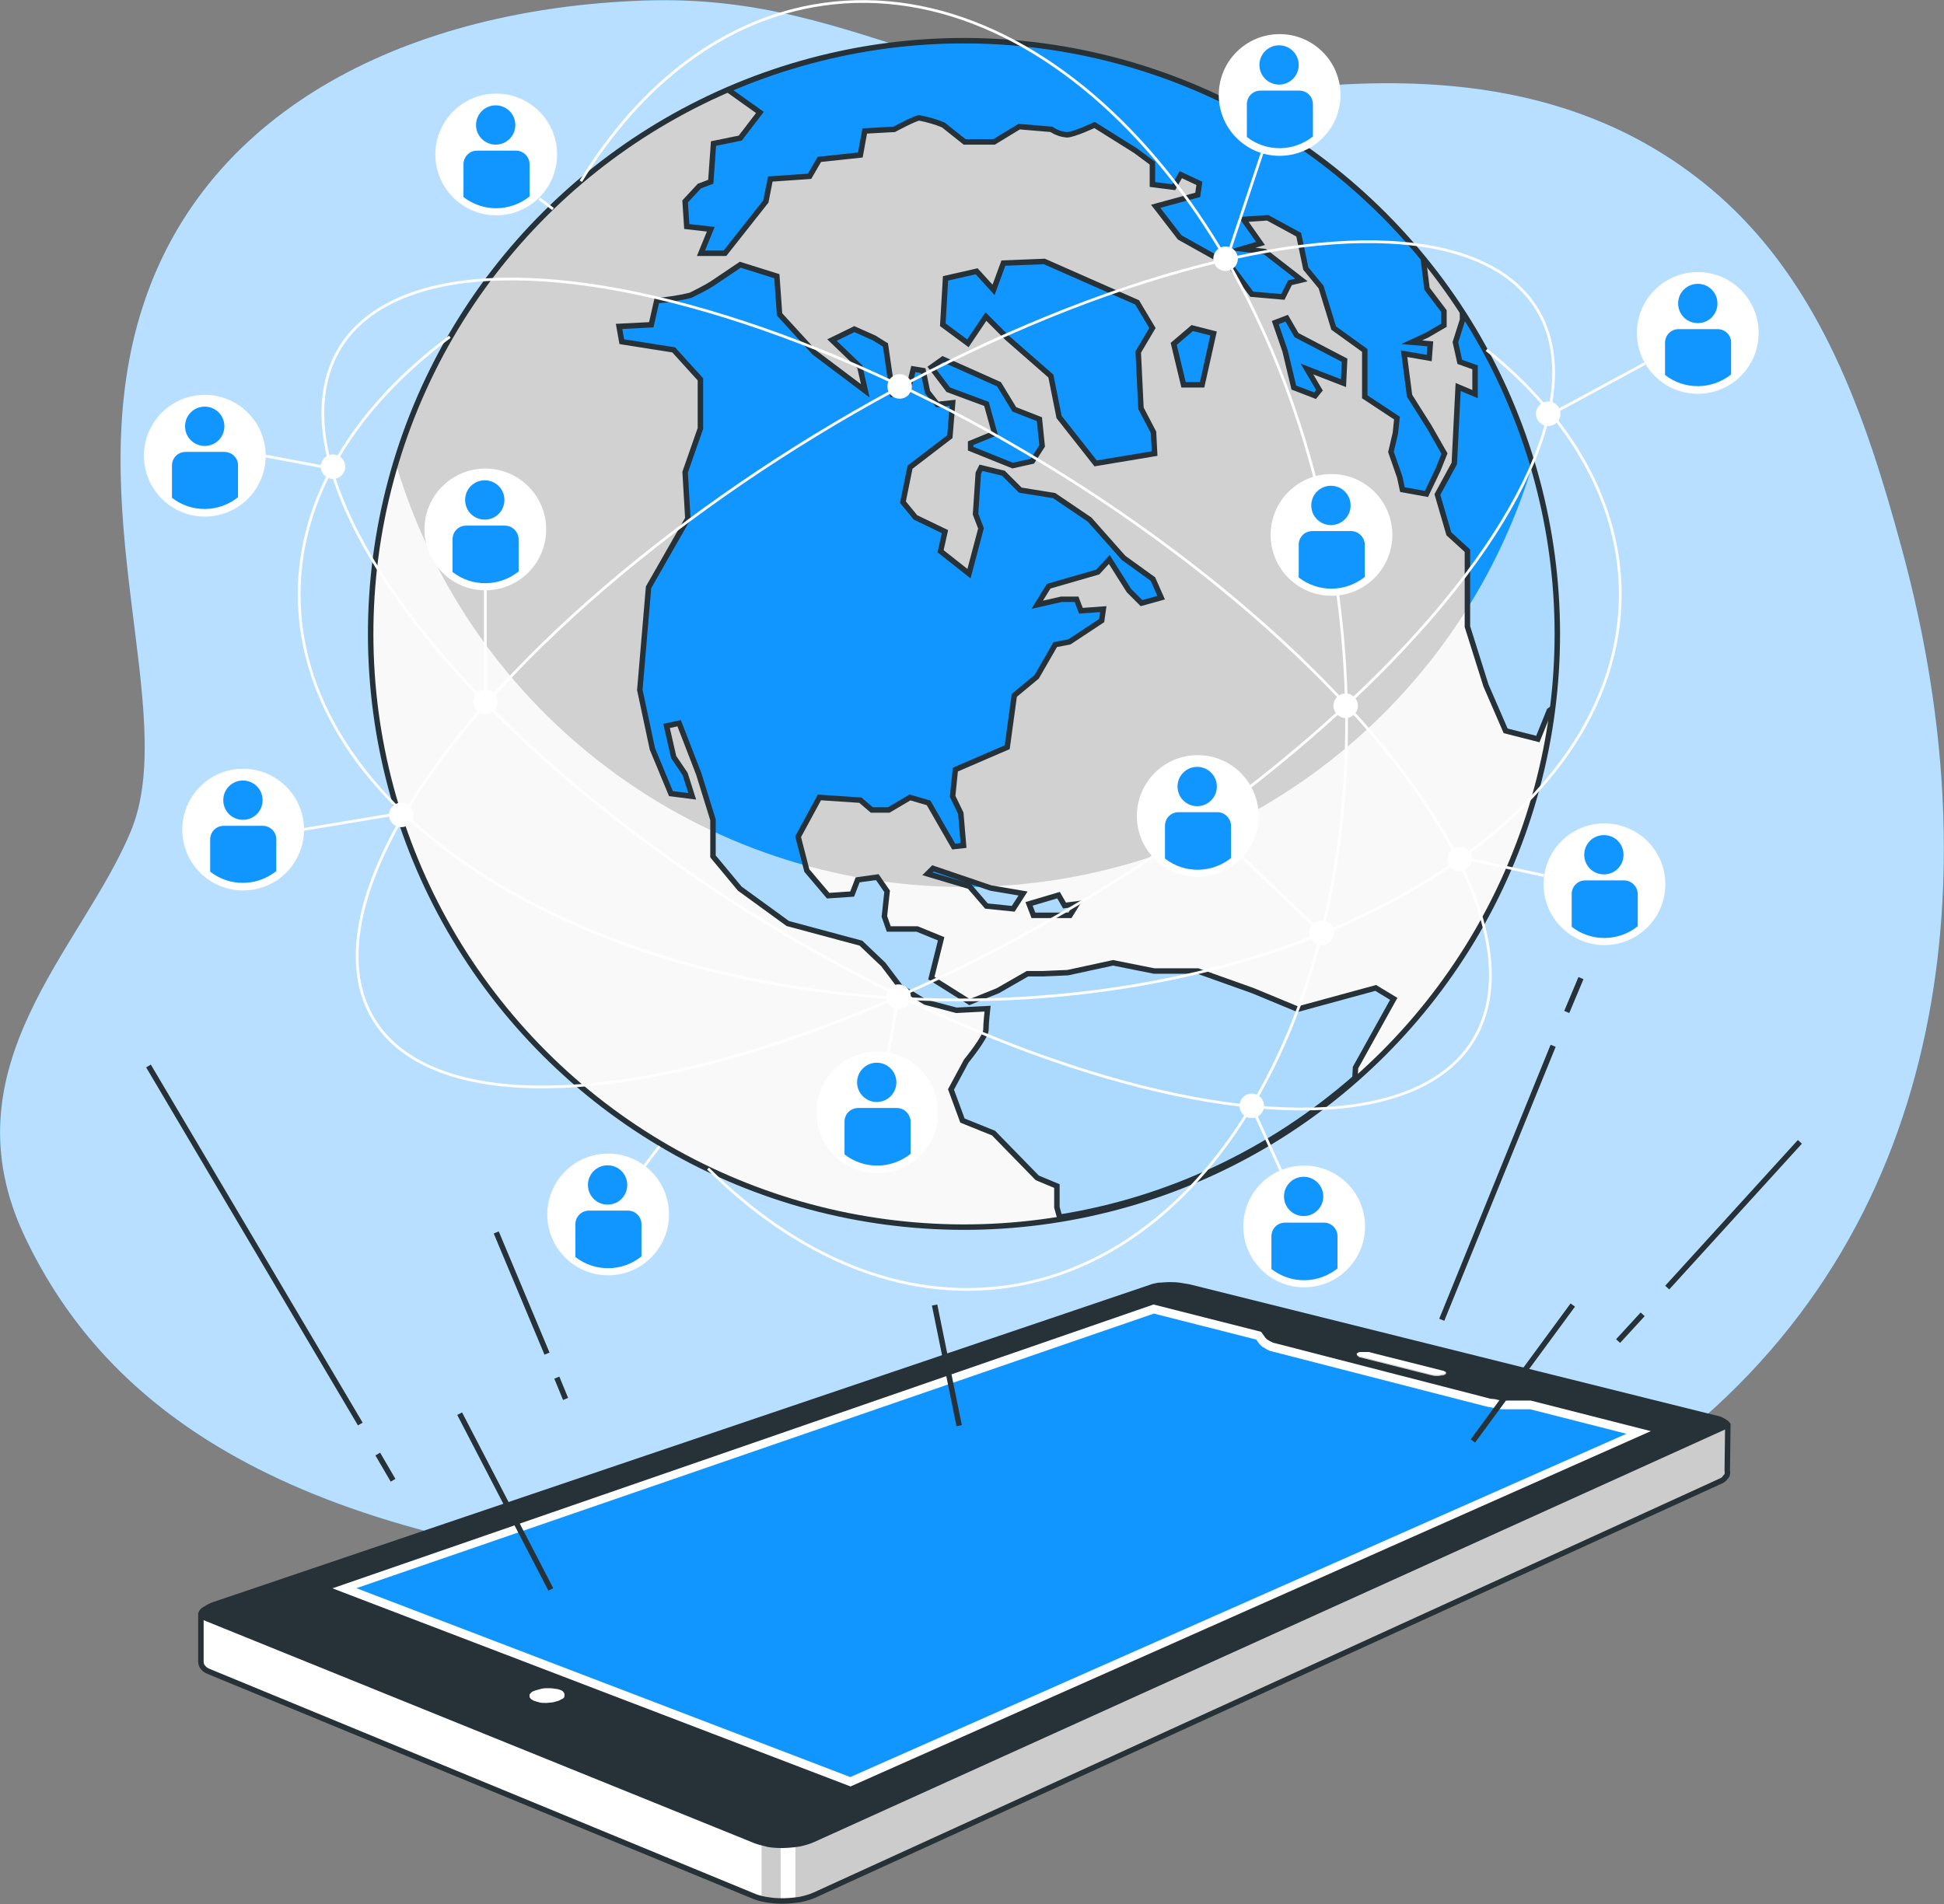 <svg xmlns="http://www.w3.org/2000/svg" xmlns:xlink="http://www.w3.org/1999/xlink" id="Capa_1" x="0px" y="0px" viewBox="0 0 356.1 348.9" style="enable-background:new 0 0 356.1 348.9;" xml:space="preserve"><rect x="0" y="0" width="356.1" height="348.9" fill="#808080" stroke="none"/><style type="text/css">	.st0{fill:#1195FF;}	.st1{opacity:0.7;fill:#FFFFFF;enable-background:new    ;}	.st2{fill:#FFFFFF;}	.st3{clip-path:url(#SVGID_00000054243605109279612020000011216529924530896532_);}	.st4{opacity:0.2;enable-background:new    ;}	.st5{fill:none;stroke:#263238;stroke-miterlimit:10;}	.st6{fill:#1195FF;stroke:#FFFFFF;stroke-width:3;stroke-miterlimit:10;}	.st7{fill:#263238;}	.st8{fill:#FFFFFF;stroke:#FFFFFF;stroke-width:0.5;stroke-miterlimit:10;}	.st9{clip-path:url(#SVGID_00000161609436773239135480000013240291650347208072_);}	.st10{opacity:0.18;enable-background:new    ;}	.st11{opacity:0.86;fill:#FFFFFF;enable-background:new    ;}	.st12{clip-path:url(#SVGID_00000043459172306355866280000000004649989616306086_);}	.st13{opacity:0.65;fill:#FFFFFF;enable-background:new    ;}	.st14{fill:none;stroke:#FFFFFF;stroke-width:0.5;stroke-miterlimit:10;}</style><g id="freepik--background-simple--inject-2">	<path class="st0" d="M354.2,180.9c4.1-27,1.2-54.8-6-81c-6.4-23.5-14.6-47.6-33.5-64.2c-22.9-20-51.5-22.6-80.5-19.2  c-57.4,6.7-73.8-17.9-116.3-16.4S38.1,19.5,26.2,56s6.7,74.6-2.2,96.2s-34.3,43.2-19.4,74.5s47.7,55.9,123.8,61.9  s142.4,9,185.6-30.6C337.4,236.6,349.8,209.7,354.2,180.9z"></path>	<path class="st1" d="M354.2,180.9c4.1-27,1.2-54.8-6-81c-6.4-23.5-14.6-47.6-33.5-64.2c-22.9-20-51.5-22.6-80.5-19.2  c-57.4,6.7-73.8-17.9-116.3-16.4S38.1,19.5,26.2,56s6.7,74.6-2.2,96.2s-34.3,43.2-19.4,74.5s47.7,55.9,123.8,61.9  s142.4,9,185.6-30.6C337.4,236.6,349.8,209.7,354.2,180.9z"></path></g><g id="freepik--Device--inject-2">	<path class="st2" d="M316.4,269.4l0.1-8.2l-102.1-24.8L36.8,295.9v8.5c0,0.4,0.1,0.8,0.4,1.1c0.3,0.4,0.7,0.6,1.2,0.8l99.9,41.2  c0.8,0.3,1.7,0.5,2.5,0.6c1.9,0.3,3.9,0.2,5.8-0.1c0.9-0.2,1.7-0.4,2.6-0.8l166.1-75.9c0.3-0.1,0.6-0.4,0.8-0.7  C316.4,270.4,316.5,269.9,316.4,269.4z"></path>	<g>		<defs>			<path id="SVGID_1_" d="M316.4,269.4l0.1-8.2l-102.1-24.8L36.8,295.9v8.5c0,0.4,0.1,0.8,0.4,1.1c0.3,0.4,0.7,0.6,1.2,0.8    l99.9,41.2c0.8,0.3,1.7,0.5,2.5,0.6c1.9,0.3,3.9,0.2,5.8-0.1c0.9-0.2,1.7-0.4,2.6-0.8l166.1-75.9c0.3-0.1,0.6-0.4,0.8-0.7    C316.4,270.4,316.5,269.9,316.4,269.4z"></path>		</defs>		<clipPath id="SVGID_00000111871142247128962620000006139809639026267265_">			<use xlink:href="#SVGID_1_" style="overflow:visible;"></use>		</clipPath>		<g style="clip-path:url(#SVGID_00000111871142247128962620000006139809639026267265_);">			<path class="st4" d="M316.1,270.8c0.3-0.4,0.4-0.9,0.4-1.3l0.1-8.2l-102.1-24.8l-68.8,23v88.8c0.3,0,0.6-0.1,0.9-0.1    c0.9-0.2,1.7-0.4,2.6-0.8l166.1-75.8C315.6,271.3,315.9,271.1,316.1,270.8z"></path>			<path class="st4" d="M143,348.6v-13.8h-3.5v13.3C140.6,348.5,141.8,348.6,143,348.6z"></path>		</g>	</g>	<path class="st5" d="M316.4,269.4l0.1-8.2l-102.1-24.8L36.8,295.9v8.5c0,0.4,0.1,0.8,0.4,1.1c0.3,0.4,0.7,0.6,1.2,0.8l99.9,41.2  c0.8,0.3,1.7,0.5,2.5,0.6c1.9,0.3,3.9,0.2,5.8-0.1c0.9-0.2,1.7-0.4,2.6-0.8l166.1-75.9c0.3-0.1,0.6-0.4,0.8-0.7  C316.4,270.4,316.5,269.9,316.4,269.4z"></path>	<path class="st2" d="M264.2,251l-13.1-3.3c-0.2-0.1-0.4-0.1-0.6-0.1c-0.2,0-0.4,0-0.6,0c-0.2,0-0.4,0-0.6,0c-0.2,0-0.3,0.1-0.5,0.1  c-0.1,0-0.2,0.1-0.3,0.2c0,0.1,0,0.1,0,0.2c0,0.1,0.1,0.2,0.2,0.2c0.1,0.1,0.3,0.1,0.4,0.2l13.1,3.3c0.2,0,0.4,0.1,0.6,0.1h0.6  c0.2,0,0.4,0,0.6-0.1c0.2,0,0.3-0.1,0.5-0.1c0.1,0,0.2-0.1,0.3-0.2c0-0.1,0-0.1,0-0.2c-0.1-0.1-0.1-0.2-0.2-0.2  C264.6,251.1,264.4,251.1,264.2,251"></path>	<path class="st6" d="M302.5,262.3l-22-5.6h-3.6c-0.4,0-0.8,0-1.2,0s-0.8,0-1.1-0.1s-0.8-0.1-1.1-0.2s-0.7-0.1-1-0.2l-38.5-9.9  l-0.8-0.2c-0.2-0.1-0.5-0.2-0.6-0.3c-0.2-0.1-0.3-0.2-0.5-0.3c-0.1-0.1-0.2-0.2-0.3-0.3l-0.8-1.1l-19.7-5L60.9,290.9l94.9,36.3  L302.5,262.3"></path>	<path class="st7" d="M316.8,260.6c-0.2-0.3-0.6-0.5-0.9-0.7c-0.5-0.3-1.1-0.5-1.7-0.6l-96.3-24c-0.6-0.1-1.2-0.2-1.8-0.3  c-0.7-0.1-1.3-0.1-2-0.1c-0.6,0-1.3,0.1-1.9,0.1c-0.6,0.1-1.1,0.2-1.6,0.4L39.1,293.5c-0.6,0.2-1.2,0.5-1.8,0.9  c-0.4,0.2-0.7,0.5-0.9,0.9c-0.1,0.3-0.1,0.7,0.1,0.9c0.3,0.4,0.7,0.6,1.2,0.8l100.5,40.7c0.8,0.3,1.7,0.5,2.5,0.7  c1.9,0.3,3.9,0.2,5.8-0.1c0.9-0.2,1.7-0.4,2.6-0.8L316,261.9c0.3-0.1,0.6-0.4,0.9-0.7C317,261,317,260.8,316.8,260.6z M155.8,327.3  l-94.9-36.3L211.3,239l19.7,5l0.8,1.1c0.1,0.1,0.2,0.2,0.3,0.3c0.2,0.1,0.3,0.2,0.5,0.3c0.2,0.1,0.4,0.2,0.6,0.3l0.8,0.2l38.4,9.9  c0.3,0.1,0.7,0.2,1,0.2s0.7,0.1,1.1,0.2s0.8,0.1,1.1,0.1s0.8,0,1.2,0h3.6l22,5.6L155.8,327.3z M248.5,248c0.1-0.1,0.2-0.1,0.3-0.2  c0.2-0.1,0.3-0.1,0.5-0.1c0.2,0,0.4,0,0.6,0c0.2,0,0.4,0,0.6,0c0.2,0,0.4,0,0.6,0.1l13.1,3.3c0.2,0,0.3,0.1,0.5,0.2  c0.1,0,0.2,0.1,0.2,0.2c0,0.1,0,0.1,0,0.2c-0.1,0.1-0.2,0.1-0.3,0.2c-0.2,0.1-0.3,0.1-0.5,0.1c-0.2,0-0.4,0.1-0.6,0.1h-0.6  c-0.2,0-0.4-0.1-0.6-0.1l-13.1-3.3c-0.2,0-0.3-0.1-0.4-0.2c-0.1,0-0.2-0.1-0.2-0.2C248.5,248.1,248.5,248,248.5,248L248.5,248z   M103.1,311.1c-0.2,0.2-0.5,0.3-0.8,0.4c-0.4,0.1-0.7,0.2-1.1,0.3c-0.4,0.1-0.8,0.1-1.2,0.1c-0.4,0-0.8,0-1.2-0.1  c-0.3-0.1-0.7-0.1-1-0.3c-0.2-0.1-0.5-0.2-0.6-0.4c-0.1-0.1-0.2-0.3-0.2-0.5c0-0.2,0.2-0.4,0.3-0.5c0.2-0.2,0.5-0.3,0.8-0.4  c0.4-0.1,0.7-0.2,1.1-0.3c0.4-0.1,0.8-0.1,1.2-0.1c0.4,0,0.8,0,1.2,0.1c0.3,0,0.7,0.1,1,0.2c0.2,0.1,0.5,0.2,0.6,0.4  c0.1,0.1,0.2,0.3,0.2,0.5C103.3,310.8,103.2,311,103.1,311.1z"></path>	<path class="st2" d="M102.6,309.7c-0.3-0.1-0.7-0.2-1-0.2c-0.4-0.1-0.8-0.1-1.2-0.1c-0.4,0-0.8,0-1.2,0.1c-0.4,0.1-0.8,0.2-1.1,0.3  c-0.3,0.1-0.5,0.2-0.8,0.4c-0.2,0.1-0.3,0.3-0.3,0.5c0,0.2,0,0.3,0.2,0.5c0.2,0.2,0.4,0.3,0.6,0.4c0.3,0.1,0.7,0.2,1,0.3  c0.4,0.1,0.8,0.1,1.2,0.1c0.4,0,0.8-0.1,1.2-0.1c0.4-0.1,0.8-0.2,1.1-0.3c0.3-0.1,0.5-0.3,0.8-0.4c0.2-0.1,0.3-0.3,0.3-0.5  c0-0.2,0-0.4-0.2-0.5C103,310,102.8,309.8,102.6,309.7"></path></g><g id="freepik--Lines--inject-2">	<line class="st5" x1="69.2" y1="266.4" x2="72" y2="271.2"></line>	<line class="st5" x1="27.2" y1="195.3" x2="66" y2="260.9"></line>	<line class="st5" x1="102" y1="252.4" x2="103.6" y2="256.3"></line>	<line class="st5" x1="90.9" y1="225.8" x2="100.2" y2="248"></line>	<line class="st5" x1="284.5" y1="191.6" x2="264.1" y2="241.8"></line>	<line class="st5" x1="289.6" y1="179.2" x2="287" y2="185.4"></line>	<line class="st5" x1="300.9" y1="240.8" x2="296.4" y2="245.7"></line>	<line class="st5" x1="329.7" y1="209.2" x2="305.4" y2="235.9"></line>	<line class="st5" x1="84.2" y1="259" x2="100.9" y2="291.2"></line>	<line class="st5" x1="288.1" y1="239.1" x2="269.8" y2="264"></line>	<line class="st5" x1="171.2" y1="239.1" x2="175.7" y2="261.2"></line></g><g id="freepik--earth-globe--inject-2">	<circle class="st8" cx="90.9" cy="28.3" r="10.9"></circle>	<path class="st0" d="M94.5,27.6h-7.1c-1.4,0-2.5,1.1-2.5,2.5v6c3.6,2.8,8.6,2.7,12.1-0.1v-5.9C97,28.7,95.9,27.6,94.5,27.6  C94.5,27.6,94.5,27.6,94.5,27.6z"></path>	<circle class="st0" cx="90.8" cy="22.9" r="3.6"></circle>	<circle class="st8" cx="111.4" cy="222.5" r="10.9"></circle>	<path class="st0" d="M115,221.8h-7.1c-1.4,0-2.5,1.1-2.5,2.5v6c3.6,2.8,8.6,2.7,12.1-0.1v-5.9C117.5,222.9,116.4,221.8,115,221.8  C115,221.8,115,221.8,115,221.8z"></path>	<path class="st0" d="M111.3,220.7c2,0,3.6-1.6,3.6-3.6c0-2-1.6-3.6-3.6-3.6s-3.6,1.6-3.6,3.6l0,0  C107.7,219.1,109.3,220.7,111.3,220.7z"></path>			<ellipse transform="matrix(0.707 -0.707 0.707 0.707 -30.355 158.913)" class="st2" cx="176.6" cy="116.1" rx="108.7" ry="108.7"></ellipse>	<g>		<defs>							<ellipse id="SVGID_00000037679803600950689830000000918169941614139048_" transform="matrix(0.707 -0.707 0.707 0.707 -30.355 158.913)" cx="176.6" cy="116.1" rx="108.7" ry="108.7"></ellipse>		</defs>		<clipPath id="SVGID_00000103944690189460350010000002432600296479940776_">			<use xlink:href="#SVGID_00000037679803600950689830000000918169941614139048_" style="overflow:visible;"></use>		</clipPath>		<g style="clip-path:url(#SVGID_00000103944690189460350010000002432600296479940776_);">							<ellipse transform="matrix(0.707 -0.707 0.707 0.707 -30.355 158.913)" class="st10" cx="176.6" cy="116.1" rx="108.7" ry="108.7"></ellipse>			<path class="st11" d="M176.6,162.5c-48,0-90.4-31.5-104.1-77.6c-17.1,57.5,15.6,118,73.1,135.2c57.5,17.1,118-15.6,135.2-73.1    c6-20.3,6-41.8,0-62.1C267,131,224.7,162.5,176.6,162.5z"></path>			<path class="st0" d="M172.7,65.8l10.3,4.6l2.8,4.6l4.6,1.8l0.5,4.9l-1.8,2.8l-3.6,0.8l-7.7-3.1v-1l4.4-1.8l-1.5-5.4l-7-2.6    l-3.1-4.1L172.7,65.8z M237.7,184.9l-8.2-3.4l-10.1-3.6h-8l-7.5-1.5l-8.3,1.8l-4.6,0.2h-2.8l-5.4,3.1l-5.2,2.1l-7-4.4l1.8-7.2    l-4.4-1.8h-5.2l-0.8-2.3l0.5-4.6l-1.8-2.6l-3.6,0.5l-1,2.6l-4.4,0.3l-3.9-4.6l-1.6-6.2l3.9-7.2l7.5,0.5l2.1,1.8h3.1l3.9-2.3    l3.4,1l4.6,8l1.8-0.2l-0.5-5.9l-1.5-3.1l0.5-4.9l9.5-4.1l1.3-9.5l4.1-3.4l3.4-5.9l2.6-0.5l5.9-3.9l0.3-2.1l-4.1,0.3l-0.8-2.1    h-2.8l-4.4,1l2.1-3.4l9-2.6l2.1-2.3l3.6,5.7l2.3,2.3l3.6-1l-1.5-3.4l-5.4-3.9l-6.2-7l-6.5-4.4l-6.2-1l-3.1-3.1l-4.1-1l-0.5,1    l-0.5,7.5l1,2.6l-2.2,8.3l-5.2-4.1l0.8-3.6l-5.4-2.6l-2.3-2.8l1.3-6.4L174,80l0.5-6.2l-2.8,0.3l-1.8-2.3l-0.8-3.9l-1.8-0.3    l-1,4.1l-2.8,0.5l-1.3-9l-2.1-1.3l-3.6-1.6l-4.1,2l5.1,4.9l1,4.4l-9.3-7l-6.4-7l-0.5-7l-6.7-2.1l-5.2,3.5    c-1.3,0.8-2.5,1.4-3.9,2.1c-2,0.5-4.1,0.8-6.2,1l-1,4.4l-5.9,0.3l0.5,2.8l9.5,1.5l4.9,5.4v9l-2.8,8l0.5,8.5l-7.2,12.6l-1.6,18.8    l2.3,10.8l3.4,8.2l3.9,0.5l-1.3-4.1l-2.1-3.1l-1.3-5.7l2.3-0.5l3.6,9.3l2.6,8.4v6.7l4.9,5.9l8.8,6.4l13.4,3.6l4.1,3.9l3.1,4.1    l4.6,2.8l5.7,1.5l5.7-0.3c0,0-0.3,2.6-0.3,3.9s-3.6,5.7-3.6,5.7l-2.8,5.2l2.1,5.7l5.7,2.3l8,8.2l3.6,1.5v3.9l0.5,1.8    c20.1-3.2,38.8-12.1,54.1-25.5l0.1-1.9l7-12.6L252,181L237.7,184.9z M264.6,83.1l-2.8-4.9l-3.6-5.7l-1-7.7l4.6,0.8L262,63    l-3.4-0.3l2.8-1.3l3.1-1.8V57l-3.1-4.1l-0.7-5.6C230,9.6,177.9-3,133.3,16.4l5.9,4.2l-3.6,4.7l-4.9,1l-0.5,7l-2.1,0.8l-2.6,2.8    l0.3,4.6l4.4,0.5l-1.8,4.4h4.4l7.5-9.5l0.8-4.1l7.2-0.5l1.8-3.1l7.5-0.8l0.8-4.4l5.4-0.3c0,0,3.9-2.1,4.6-2.1    c1.5,0.3,3,0.7,4.4,1.3l3.9,3.1h5.4l4.6-2.8l5.9,0.5c0.9,0.6,1.8,0.9,2.8,1c1.3,0,5.1-1.8,5.1-1.8l7.5,4.7l3.1,2.3v3.9l3.9,0.5    l1.3-2.3l3.4,1.6l-0.3,2.1l-7.7,2.1l4.4,5.7l9.3,5.2l3.9,5.2l5.7,0.5l1.3-2.6l2.1-0.5l-6.7-5.2l-4.2-0.5l3.4-1l-3.1-4.4l4.4-0.3    l5.7,3.1l1.3,6.2l2.8,3.4l2.3,7.5l5.7,4.1v8.5l5.9,3.9l-0.3,2.8l-0.8,3.4l1.6,4.6l0.5,2.3l4.4,0.8l2.1-4.4L264.6,83.1z     M267.9,57.1v1.5l-1.3,4.1l0.8,3.6l2.8,1v4.9l-3.1-1.3l-0.7,14l-3.1,5.7l2.1,7.2l3.4,3.1v13.9l3.4,10.8l3.6,8.3l5.9,1.5l2.1-5.2    l0.8-0.6c0.6-4.5,0.8-9,0.8-13.5C285.4,95.2,279.3,74.7,267.9,57.1L267.9,57.1z M208.3,55.4l-17-7.5l-7.5,0.3l-1.8,4.9l-3.1-3.4    l-5.7,1.3l-0.5,8.5l4.6,3.4l3.3-4.9l3.9,3.9l8,7l1.5,7.5l6.7,8.5l10.8-1.8l-0.2-3.9l-2.3-4.4l-0.5-10.3l2.6-4.4L208.3,55.4z     M222.3,61.1l-3.9-1L215,63l1.8,7.5h3.4L222.3,61.1z M246.3,66l-8.8-4.6l-1.8-3.1l-2.1,0.8l1.8,5.2L237,71l3.9,1.5l0.8-1    l-2.3-3.9l6.7,2.6L246.3,66z M170.9,159.1l-1,1l7.7,2.3l3.1,3.6l4.9,0.5l1.8-2.8l-5.9-1L170.9,159.1z M193.9,164l-5.4,1.6    l0.8,2.1h6.7l1.3-2.1l-2.3,0.3L193.9,164z"></path>			<g>				<defs>					<path id="SVGID_00000152266147421051497300000015205046809384615332_" d="M172.7,65.8l10.3,4.6l2.8,4.6l4.6,1.8l0.5,4.9      l-1.8,2.8l-3.6,0.8l-7.7-3.1v-1l4.4-1.8l-1.5-5.4l-7-2.6l-3.1-4.1L172.7,65.8z M237.7,184.9l-8.2-3.4l-10.1-3.6h-8l-7.5-1.5      l-8.3,1.8l-4.6,0.2h-2.8l-5.4,3.1l-5.2,2.1l-7-4.4l1.8-7.2l-4.4-1.8h-5.2l-0.8-2.3l0.5-4.6l-1.8-2.6l-3.6,0.5l-1,2.6l-4.4,0.3      l-3.9-4.6l-1.6-6.2l3.9-7.2l7.5,0.5l2.1,1.8h3.1l3.9-2.3l3.4,1l4.6,8l1.8-0.2l-0.5-5.9l-1.5-3.1l0.5-4.9l9.5-4.1l1.3-9.5      l4.1-3.4l3.4-5.9l2.6-0.5l5.9-3.9l0.3-2.1l-4.1,0.3l-0.8-2.1h-2.8l-4.4,1l2.1-3.4l9-2.6l2.1-2.3l3.6,5.7l2.3,2.3l3.6-1      l-1.5-3.4l-5.4-3.9l-6.2-7l-6.5-4.4l-6.2-1l-3.1-3.1l-4.1-1l-0.5,1l-0.5,7.5l1,2.6l-2.2,8.3l-5.2-4.1l0.8-3.6l-5.4-2.6      l-2.3-2.8l1.3-6.4L174,80l0.5-6.2l-2.8,0.3l-1.8-2.3l-0.8-3.9l-1.8-0.3l-1,4.1l-2.8,0.5l-1.3-9l-2.1-1.3l-3.6-1.6l-4.1,2      l5.1,4.9l1,4.4l-9.3-7l-6.4-7l-0.5-7l-6.7-2.1l-5.2,3.5c-1.3,0.8-2.5,1.4-3.9,2.1c-2,0.5-4.1,0.8-6.2,1l-1,4.4l-5.9,0.3      l0.5,2.8l9.5,1.5l4.9,5.4v9l-2.8,8l0.5,8.5l-7.2,12.6l-1.6,18.8l2.3,10.8l3.4,8.2l3.9,0.5l-1.3-4.1l-2.1-3.1l-1.3-5.7l2.3-0.5      l3.6,9.3l2.6,8.4v6.7l4.9,5.9l8.8,6.4l13.4,3.6l4.1,3.9l3.1,4.1l4.6,2.8l5.7,1.5l5.7-0.3c0,0-0.3,2.6-0.3,3.9s-3.6,5.7-3.6,5.7      l-2.8,5.2l2.1,5.7l5.7,2.3l8,8.2l3.6,1.5v3.9l0.5,1.8c20.1-3.2,38.8-12.1,54.1-25.5l0.1-1.9l7-12.6L252,181L237.7,184.9z       M264.6,83.1l-2.8-4.9l-3.6-5.7l-1-7.7l4.6,0.8L262,63l-3.4-0.3l2.8-1.3l3.1-1.8V57l-3.1-4.1l-0.7-5.6      C230,9.6,177.9-3,133.3,16.4l5.9,4.2l-3.6,4.7l-4.9,1l-0.5,7l-2.1,0.8l-2.6,2.8l0.3,4.6l4.4,0.5l-1.8,4.4h4.4l7.5-9.5l0.8-4.1      l7.2-0.5l1.8-3.1l7.5-0.8l0.8-4.4l5.4-0.3c0,0,3.9-2.1,4.6-2.1c1.5,0.3,3,0.7,4.4,1.3l3.9,3.1h5.4l4.6-2.8l5.9,0.5      c0.9,0.6,1.8,0.9,2.8,1c1.3,0,5.1-1.8,5.1-1.8l7.5,4.7l3.1,2.3v3.9l3.9,0.5l1.3-2.3l3.4,1.6l-0.3,2.1l-7.7,2.1l4.4,5.7l9.3,5.2      l3.9,5.2l5.7,0.5l1.3-2.6l2.1-0.5l-6.7-5.2l-4.2-0.5l3.4-1l-3.1-4.4l4.4-0.3l5.7,3.1l1.3,6.2l2.8,3.4l2.3,7.5l5.7,4.1v8.5      l5.9,3.9l-0.3,2.8l-0.8,3.4l1.6,4.6l0.5,2.3l4.4,0.8l2.1-4.4L264.6,83.1z M267.9,57.1v1.5l-1.3,4.1l0.8,3.6l2.8,1v4.9l-3.1-1.3      l-0.7,14l-3.1,5.7l2.1,7.2l3.4,3.1v13.9l3.4,10.8l3.6,8.3l5.9,1.5l2.1-5.2l0.8-0.6c0.6-4.5,0.8-9,0.8-13.5      C285.4,95.2,279.3,74.7,267.9,57.1L267.9,57.1z M208.3,55.4l-17-7.5l-7.5,0.3l-1.8,4.9l-3.1-3.4l-5.7,1.3l-0.5,8.5l4.6,3.4      l3.3-4.9l3.9,3.9l8,7l1.5,7.5l6.7,8.5l10.8-1.8l-0.2-3.9l-2.3-4.4l-0.5-10.3l2.6-4.4L208.3,55.4z M222.3,61.1l-3.9-1L215,63      l1.8,7.5h3.4L222.3,61.1z M246.3,66l-8.8-4.6l-1.8-3.1l-2.1,0.8l1.8,5.2L237,71l3.9,1.5l0.8-1l-2.3-3.9l6.7,2.6L246.3,66z       M170.9,159.1l-1,1l7.7,2.3l3.1,3.6l4.9,0.5l1.8-2.8l-5.9-1L170.9,159.1z M193.9,164l-5.4,1.6l0.8,2.1h6.7l1.3-2.1l-2.3,0.3      L193.9,164z"></path>				</defs>				<clipPath id="SVGID_00000140711591467195485020000017831793145955513245_">					<use xlink:href="#SVGID_00000152266147421051497300000015205046809384615332_" style="overflow:visible;"></use>				</clipPath>				<g style="clip-path:url(#SVGID_00000140711591467195485020000017831793145955513245_);">					<path class="st13" d="M176.6,162.5c-48,0-90.4-31.5-104.1-77.6c-17.1,57.5,15.6,118,73.1,135.2c57.5,17.1,118-15.6,135.2-73.1      c6-20.3,6-41.8,0-62.1C267,131,224.7,162.5,176.6,162.5z"></path>				</g>			</g>			<path class="st5" d="M172.7,65.8l10.3,4.6l2.8,4.6l4.6,1.8l0.5,4.9l-1.8,2.8l-3.6,0.8l-7.7-3.1v-1l4.4-1.8l-1.5-5.4l-7-2.6    l-3.1-4.1L172.7,65.8z M237.7,184.9l-8.2-3.4l-10.1-3.6h-8l-7.5-1.5l-8.3,1.8l-4.6,0.2h-2.8l-5.4,3.1l-5.2,2.1l-7-4.4l1.8-7.2    l-4.4-1.8h-5.2l-0.8-2.3l0.5-4.6l-1.8-2.6l-3.6,0.5l-1,2.6l-4.4,0.3l-3.9-4.6l-1.6-6.2l3.9-7.2l7.5,0.5l2.1,1.8h3.1l3.9-2.3    l3.4,1l4.6,8l1.8-0.2l-0.5-5.9l-1.5-3.1l0.5-4.9l9.5-4.1l1.3-9.5l4.1-3.4l3.4-5.9l2.6-0.5l5.9-3.9l0.3-2.1l-4.1,0.3l-0.8-2.1    h-2.8l-4.4,1l2.1-3.4l9-2.6l2.1-2.3l3.6,5.7l2.3,2.3l3.6-1l-1.5-3.4l-5.4-3.9l-6.2-7l-6.5-4.4l-6.2-1l-3.1-3.1l-4.1-1l-0.5,1    l-0.5,7.5l1,2.6l-2.2,8.3l-5.2-4.1l0.8-3.6l-5.4-2.6l-2.3-2.8l1.3-6.4L174,80l0.5-6.2l-2.8,0.3l-1.8-2.3l-0.8-3.9l-1.8-0.3    l-1,4.1l-2.8,0.5l-1.3-9l-2.1-1.3l-3.6-1.6l-4.1,2l5.1,4.9l1,4.4l-9.3-7l-6.4-7l-0.5-7l-6.7-2.1l-5.2,3.5    c-1.3,0.8-2.5,1.4-3.9,2.1c-2,0.5-4.1,0.8-6.2,1l-1,4.4l-5.9,0.3l0.5,2.8l9.5,1.5l4.9,5.4v9l-2.8,8l0.5,8.5l-7.2,12.6l-1.6,18.8    l2.3,10.8l3.4,8.2l3.9,0.5l-1.3-4.1l-2.1-3.1l-1.3-5.7l2.3-0.5l3.6,9.3l2.6,8.4v6.7l4.9,5.9l8.8,6.4l13.4,3.6l4.1,3.9l3.1,4.1    l4.6,2.8l5.7,1.5l5.7-0.3c0,0-0.3,2.6-0.3,3.9s-3.6,5.7-3.6,5.7l-2.8,5.2l2.1,5.7l5.7,2.3l8,8.2l3.6,1.5v3.9l0.5,1.8    c20.1-3.2,38.8-12.1,54.1-25.5l0.1-1.9l7-12.6L252,181L237.7,184.9z M264.6,83.1l-2.8-4.9l-3.6-5.7l-1-7.7l4.6,0.8L262,63    l-3.4-0.3l2.8-1.3l3.1-1.8V57l-3.1-4.1l-0.7-5.6C230,9.6,177.9-3,133.3,16.4l5.9,4.2l-3.6,4.7l-4.9,1l-0.5,7l-2.1,0.8l-2.6,2.8    l0.3,4.6l4.4,0.5l-1.8,4.4h4.4l7.5-9.5l0.8-4.1l7.2-0.5l1.8-3.1l7.5-0.8l0.8-4.4l5.4-0.3c0,0,3.9-2.1,4.6-2.1    c1.5,0.3,3,0.7,4.4,1.3l3.9,3.1h5.4l4.6-2.8l5.9,0.5c0.9,0.6,1.8,0.9,2.8,1c1.3,0,5.1-1.8,5.1-1.8l7.5,4.7l3.1,2.3v3.9l3.9,0.5    l1.3-2.3l3.4,1.6l-0.3,2.1l-7.7,2.1l4.4,5.7l9.3,5.2l3.9,5.2l5.7,0.5l1.3-2.6l2.1-0.5l-6.7-5.2l-4.2-0.5l3.4-1l-3.1-4.4l4.4-0.3    l5.7,3.1l1.3,6.2l2.8,3.4l2.3,7.5l5.7,4.1v8.5l5.9,3.9l-0.3,2.8l-0.8,3.4l1.6,4.6l0.5,2.3l4.4,0.8l2.1-4.4L264.6,83.1z     M267.9,57.1v1.5l-1.3,4.1l0.8,3.6l2.8,1v4.9l-3.1-1.3l-0.7,14l-3.1,5.7l2.1,7.2l3.4,3.1v13.9l3.4,10.8l3.6,8.3l5.9,1.5l2.1-5.2    l0.8-0.6c0.6-4.5,0.8-9,0.8-13.5C285.4,95.2,279.3,74.7,267.9,57.1L267.9,57.1z M208.3,55.4l-17-7.5l-7.5,0.3l-1.8,4.9l-3.1-3.4    l-5.7,1.3l-0.5,8.5l4.6,3.4l3.3-4.9l3.9,3.9l8,7l1.5,7.5l6.7,8.5l10.8-1.8l-0.2-3.9l-2.3-4.4l-0.5-10.3l2.6-4.4L208.3,55.4z     M222.3,61.1l-3.9-1L215,63l1.8,7.5h3.4L222.3,61.1z M246.3,66l-8.8-4.6l-1.8-3.1l-2.1,0.8l1.8,5.2L237,71l3.9,1.5l0.8-1    l-2.3-3.9l6.7,2.6L246.3,66z M170.9,159.1l-1,1l7.7,2.3l3.1,3.6l4.9,0.5l1.8-2.8l-5.9-1L170.9,159.1z M193.9,164l-5.4,1.6    l0.8,2.1h6.7l1.3-2.1l-2.3,0.3L193.9,164z"></path>		</g>	</g>			<ellipse transform="matrix(0.707 -0.707 0.707 0.707 -30.355 158.913)" class="st5" cx="176.6" cy="116.1" rx="108.7" ry="108.7"></ellipse>	<circle class="st8" cx="311" cy="61" r="10.9"></circle>	<path class="st0" d="M314.6,60.3h-7.1c-1.4,0-2.5,1.1-2.5,2.5c0,0,0,0,0,0v5.9c3.6,2.8,8.6,2.7,12.1-0.1v-5.9  C317.1,61.4,316,60.3,314.6,60.3C314.6,60.3,314.6,60.3,314.6,60.3z"></path>	<path class="st0" d="M311,59.2c2,0,3.6-1.6,3.6-3.6S313,52,311,52c-2,0-3.6,1.6-3.6,3.6v0C307.4,57.6,309,59.2,311,59.2z"></path>	<circle class="st8" cx="234.4" cy="17.4" r="10.9"></circle>	<path class="st0" d="M238,16.6h-7.1c-1.4,0-2.5,1.1-2.5,2.5v6c3.6,2.8,8.6,2.7,12.1-0.1v-5.9C240.5,17.7,239.4,16.6,238,16.6  C238,16.6,238,16.6,238,16.6z"></path>	<circle class="st0" cx="234.3" cy="11.9" r="3.6"></circle>	<ellipse transform="matrix(0.987 -0.161 0.161 0.987 -12.938 7.119)" class="st8" cx="37.5" cy="83.5" rx="10.9" ry="10.9"></ellipse>	<path class="st0" d="M41.1,82.8H34c-1.4,0-2.5,1.1-2.5,2.5c0,0,0,0,0,0v5.9c3.6,2.8,8.6,2.7,12.1-0.1v-5.9  C43.6,83.9,42.5,82.8,41.1,82.8C41.1,82.8,41.1,82.8,41.1,82.8z"></path>	<path class="st0" d="M37.5,81.7c2,0,3.6-1.6,3.6-3.6s-1.6-3.6-3.6-3.6c-2,0-3.6,1.6-3.6,3.6S35.5,81.7,37.5,81.7L37.5,81.7z"></path>	<ellipse transform="matrix(0.987 -0.161 0.161 0.987 -23.856 9.136)" class="st8" cx="44.5" cy="152" rx="10.9" ry="10.9"></ellipse>	<path class="st0" d="M48.1,151.3H41c-1.4,0-2.5,1.1-2.5,2.5c0,0,0,0,0,0v5.9c3.6,2.8,8.6,2.7,12.1-0.1v-5.9  C50.6,152.4,49.5,151.3,48.1,151.3C48.1,151.3,48.1,151.3,48.1,151.3z"></path>	<path class="st0" d="M44.5,150.2c2,0,3.6-1.6,3.6-3.6s-1.6-3.6-3.6-3.6c-2,0-3.6,1.6-3.6,3.6S42.5,150.2,44.5,150.2L44.5,150.2z"></path>	<circle class="st8" cx="88.9" cy="97" r="10.9"></circle>	<path class="st0" d="M92.5,96.3h-7.1c-1.4,0-2.5,1.1-2.5,2.5v6c3.6,2.8,8.6,2.7,12.1-0.1v-5.9C95,97.5,93.9,96.3,92.5,96.3  C92.5,96.3,92.5,96.3,92.5,96.3z"></path>	<path class="st0" d="M88.8,95.2c2,0,3.6-1.6,3.6-3.6S90.8,88,88.8,88s-3.6,1.6-3.6,3.6S86.8,95.2,88.8,95.2L88.8,95.2z"></path>	<circle class="st8" cx="160.7" cy="203.8" r="10.9"></circle>	<path class="st0" d="M164.3,203h-7.1c-1.4,0-2.5,1.1-2.5,2.5l0,0v6c3.6,2.8,8.6,2.7,12.1-0.1v-5.9C166.8,204.2,165.7,203,164.3,203  C164.3,203,164.3,203,164.3,203z"></path>	<circle class="st0" cx="160.6" cy="198.3" r="3.6"></circle>	<circle class="st8" cx="238.9" cy="224.7" r="10.9"></circle>	<path class="st0" d="M242.5,224h-7.1c-1.4,0-2.5,1.1-2.5,2.5v6c3.6,2.8,8.6,2.7,12.1-0.1v-5.9C245,225.1,243.9,224,242.5,224z"></path>	<circle class="st0" cx="238.8" cy="219.2" r="3.6"></circle>	<circle class="st8" cx="293.9" cy="162" r="10.9"></circle>	<path class="st0" d="M297.5,161.3h-7.1c-1.4,0-2.5,1.1-2.5,2.5v6c3.6,2.8,8.6,2.7,12.1-0.1v-5.9C300,162.5,298.9,161.3,297.5,161.3  C297.5,161.3,297.5,161.3,297.5,161.3z"></path>	<path class="st0" d="M293.8,160.2c2,0,3.6-1.6,3.6-3.6s-1.6-3.6-3.6-3.6c-2,0-3.6,1.6-3.6,3.6v0  C290.2,158.6,291.8,160.2,293.8,160.2z"></path>	<path class="st14" d="M272.3,64.1c15.4,12.4,24.5,28,24.5,44.8c0,41-54.2,74.3-121,74.3s-121-33.2-121-74.3  c0-17.9,10.4-34.4,27.6-47.2"></path>	<path class="st14" d="M106.4,33.2c10.9-17.8,26.2-29.8,44.3-32.4c42.6-6.1,84.7,41.5,94.1,106.3s-17.6,122.4-60.2,128.6  c-19.4,2.8-38.7-5.5-54.9-21.6"></path>			<ellipse transform="matrix(0.521 -0.853 0.853 0.521 -28.931 202.702)" class="st14" cx="166.2" cy="127.1" rx="49.2" ry="121.7"></ellipse>			<ellipse transform="matrix(0.853 -0.521 0.521 0.853 -37.76 109.136)" class="st14" cx="175.1" cy="121.7" rx="124.9" ry="49.2"></ellipse>	<path class="st8" d="M226.5,47.4c0-1.1-0.9-2-2-2s-2,0.9-2,2s0.9,2,2,2S226.5,48.5,226.5,47.4z"></path>	<path class="st8" d="M248.5,129.3c0-1.1-0.9-2-2-2s-2,0.9-2,2s0.9,2,2,2S248.5,130.4,248.5,129.3z"></path>	<path class="st8" d="M244.1,170.9c0-1.1-0.9-2-2-2s-2,0.9-2,2s0.9,2,2,2S244.1,172,244.1,170.9z"></path>	<path class="st8" d="M231.3,202.6c0-1.1-0.9-2-2-2s-2,0.9-2,2s0.9,2,2,2S231.3,203.7,231.3,202.6z"></path>	<path class="st8" d="M269.4,157.4c0-1.1-0.9-2-2-2s-2,0.9-2,2s0.9,2,2,2S269.4,158.5,269.4,157.4z"></path>	<path class="st8" d="M166.6,182.6c0-1.1-0.9-2-2-2s-2,0.9-2,2s0.9,2,2,2S166.6,183.7,166.6,182.6z"></path>	<path class="st8" d="M75.5,149.3c0-1.1-0.9-2-2-2s-2,0.9-2,2s0.9,2,2,2S75.5,150.4,75.5,149.3z"></path>	<path class="st8" d="M90.9,128.6c0-1.1-0.9-2-2-2s-2,0.9-2,2s0.9,2,2,2S90.9,129.7,90.9,128.6z"></path>	<path class="st8" d="M166.8,70.8c0-1.1-0.9-2-2-2s-2,0.9-2,2s0.9,2,2,2S166.8,71.9,166.8,70.8z"></path>	<path class="st8" d="M285.6,75.8c0-1.1-0.9-2-2-2s-2,0.9-2,2s0.9,2,2,2S285.6,76.9,285.6,75.8z"></path>	<path class="st8" d="M63,85.5c0-1.1-0.9-2-2-2s-2,0.9-2,2s0.9,2,2,2S63,86.6,63,85.5z"></path>	<line class="st14" x1="285.6" y1="75.1" x2="301.3" y2="66.6"></line>	<line class="st14" x1="59" y1="85.5" x2="48.4" y2="83.5"></line>	<line class="st14" x1="88.9" y1="126.7" x2="88.9" y2="107.9"></line>	<line class="st14" x1="71.6" y1="149.3" x2="55.4" y2="152"></line>	<line class="st14" x1="164.2" y1="184.5" x2="162.7" y2="193.2"></line>	<line class="st14" x1="230.1" y1="204.5" x2="234.7" y2="214.6"></line>	<line class="st14" x1="269.4" y1="157.5" x2="282.8" y2="160.4"></line>	<line class="st14" x1="240.5" y1="169.4" x2="227.4" y2="156.9"></line>	<line class="st14" x1="225.3" y1="45.7" x2="231.2" y2="28"></line>	<line class="st14" x1="98.8" y1="36.4" x2="101.3" y2="38.3"></line>	<line class="st14" x1="118" y1="213.7" x2="120.8" y2="210"></line>	<circle class="st8" cx="219.4" cy="149.5" r="10.9"></circle>	<path class="st0" d="M223,148.8h-7.1c-1.4,0-2.5,1.1-2.5,2.5v6c3.6,2.8,8.6,2.7,12.1-0.1v-5.9C225.5,150,224.4,148.8,223,148.8  C223,148.8,223,148.8,223,148.8z"></path>	<path class="st0" d="M219.3,147.7c2,0,3.6-1.6,3.6-3.6s-1.6-3.6-3.6-3.6c-2,0-3.6,1.6-3.6,3.6v0  C215.7,146.1,217.3,147.7,219.3,147.7z"></path>	<circle class="st8" cx="243.9" cy="98" r="10.9"></circle>	<path class="st0" d="M247.5,97.3h-7.1c-1.4,0-2.5,1.1-2.5,2.5v6c3.6,2.8,8.6,2.7,12.1-0.1v-5.9C250,98.5,248.9,97.3,247.5,97.3  C247.5,97.3,247.5,97.3,247.5,97.3z"></path>	<path class="st0" d="M243.8,96.2c2,0,3.6-1.6,3.6-3.6s-1.6-3.6-3.6-3.6c-2,0-3.6,1.6-3.6,3.6v0C240.2,94.6,241.8,96.2,243.8,96.2z"></path></g></svg>
